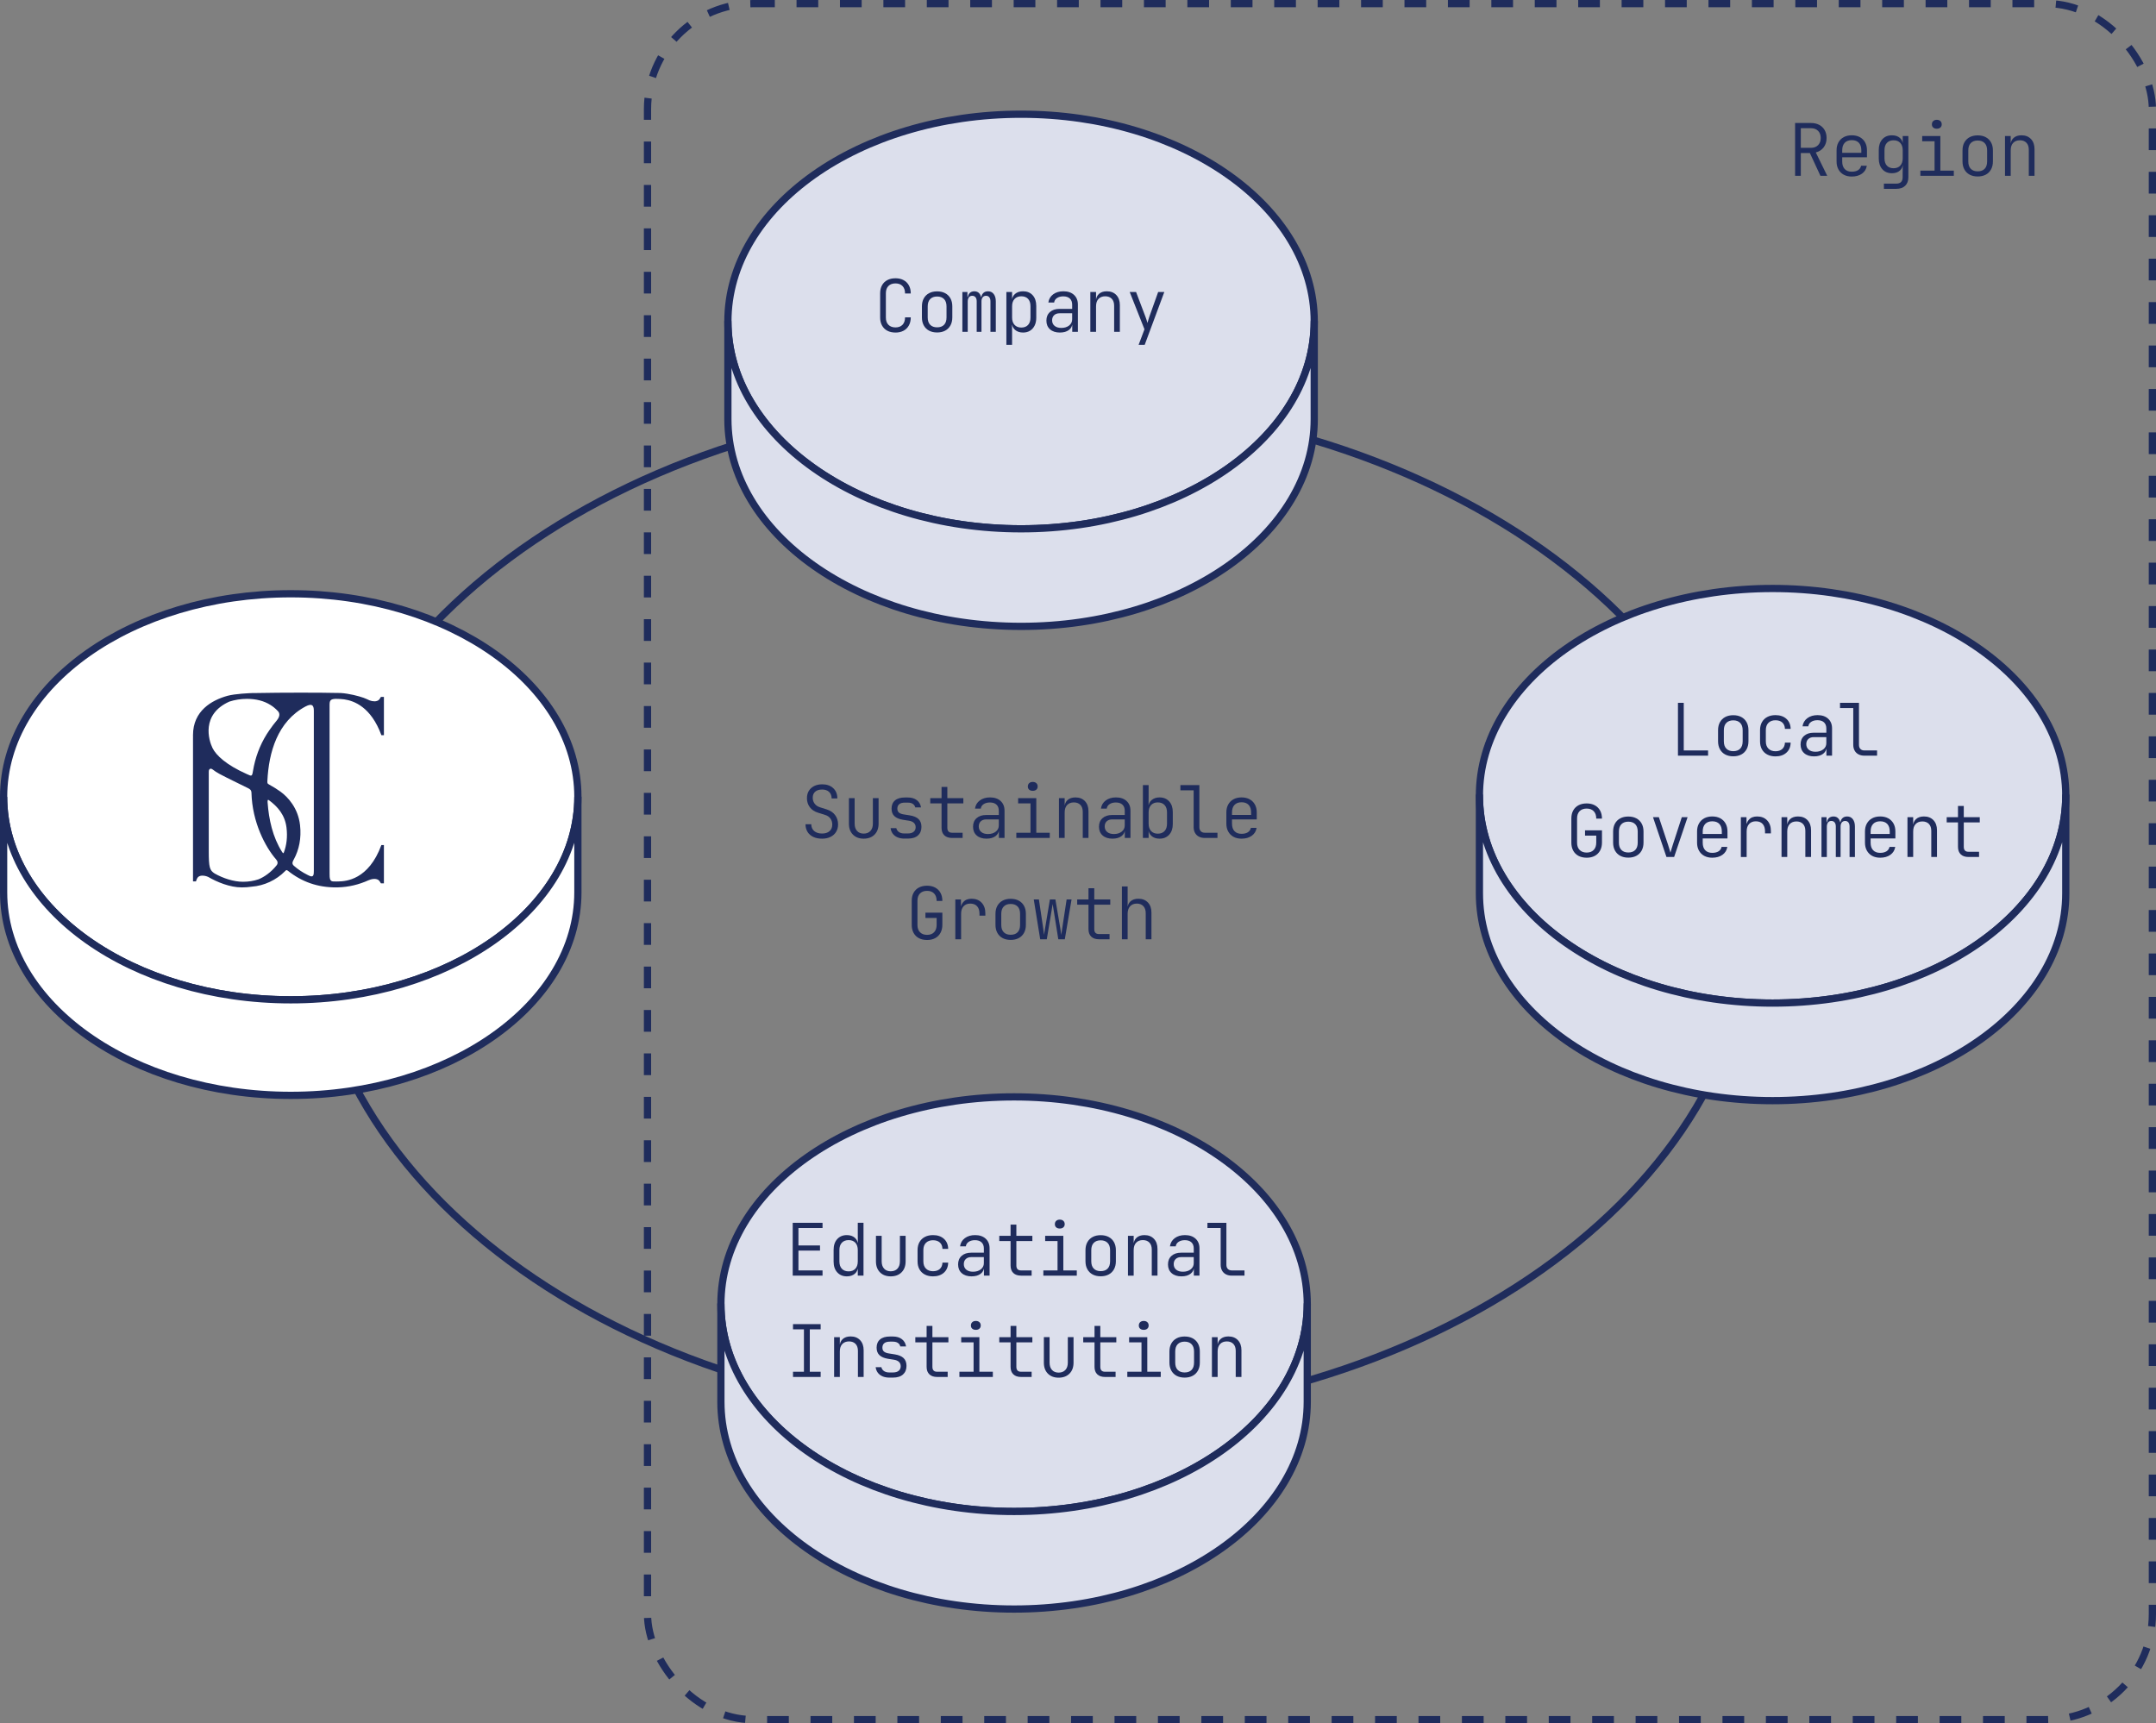 <?xml version="1.0" encoding="UTF-8"?>
<svg id="_レイヤー_2" data-name="レイヤー 2" xmlns="http://www.w3.org/2000/svg" version="1.1" viewBox="0 0 595.779 476.217">
  <rect x="0" y="0" width="595.779" height="476.217" fill="#808080" stroke="none"/>
  <defs>
    <style>
      .cls-1 {
        fill: #fff;
      }

      .cls-1, .cls-2 {
        stroke-miterlimit: 10;
      }

      .cls-1, .cls-2, .cls-3, .cls-4 {
        stroke: #1f2c5c;
        stroke-width: 2px;
      }

      .cls-2 {
        stroke-dasharray: 0 0 6 6;
      }

      .cls-2, .cls-3 {
        fill: none;
      }

      .cls-3, .cls-4 {
        stroke-linejoin: round;
      }

      .cls-5 {
        fill: #1f2c5c;
        stroke-width: 0px;
      }

      .cls-4 {
        fill: #dcdfec;
      }
    </style>
  </defs>
  <path class="cls-3" d="M285.093,110.449c110.029,0,199.234,63.077,199.234,140.88,0,77.814-89.205,140.892-199.234,140.892-110.046,0-199.251-63.077-199.251-140.892,0-77.802,89.205-140.88,199.251-140.88Z"/>
  <g>
    <path class="cls-5" d="M227.166,231.764c-.934,0-1.74-.16-2.42-.48-.68-.319-1.207-.776-1.58-1.37-.374-.593-.567-1.303-.58-2.13h1.6c0,.787.267,1.41.8,1.87s1.26.69,2.18.69c.88,0,1.57-.221,2.07-.66.5-.44.75-1.047.75-1.82,0-.64-.173-1.196-.52-1.67-.347-.473-.833-.803-1.46-.99l-1.9-.6c-1-.293-1.77-.797-2.31-1.51-.54-.714-.81-1.55-.81-2.511,0-.786.173-1.463.52-2.029s.836-1.01,1.47-1.33c.633-.32,1.376-.48,2.23-.48,1.267,0,2.28.354,3.04,1.061.76.707,1.14,1.653,1.14,2.84h-1.58c0-.76-.234-1.36-.7-1.8-.467-.44-1.107-.66-1.92-.66-.813,0-1.45.196-1.91.59s-.69.95-.69,1.67c0,.627.173,1.174.52,1.64.347.468.833.801,1.46,1l1.9.601c.987.307,1.753.827,2.3,1.56.546.733.82,1.594.82,2.58,0,.787-.184,1.478-.55,2.07-.367.594-.88,1.054-1.54,1.38-.66.326-1.437.49-2.33.49Z"/>
    <path class="cls-5" d="M238.666,231.764c-1.24,0-2.23-.373-2.97-1.12-.74-.747-1.11-1.76-1.11-3.04v-7.04h1.58v7.04c0,.867.223,1.543.67,2.03.447.486,1.057.729,1.83.729.787,0,1.407-.243,1.86-.729.453-.487.68-1.163.68-2.03v-7.04h1.58v7.04c0,1.28-.374,2.293-1.12,3.04-.747.747-1.747,1.12-3,1.12Z"/>
    <path class="cls-5" d="M249.887,231.743c-.72,0-1.354-.12-1.9-.359-.547-.24-.98-.577-1.3-1.011-.32-.433-.513-.937-.58-1.51h1.58c.093.44.33.794.71,1.061.38.267.876.399,1.49.399h.98c.707,0,1.243-.156,1.61-.47s.55-.73.55-1.25c0-.493-.16-.894-.48-1.2-.32-.307-.78-.507-1.38-.6l-1.66-.26c-1.04-.174-1.824-.507-2.35-1-.527-.493-.79-1.188-.79-2.08,0-.974.316-1.73.95-2.271s1.55-.81,2.75-.81h.78c1.04,0,1.876.246,2.51.739.633.494,1.017,1.16,1.15,2h-1.6c-.08-.399-.297-.72-.65-.96-.354-.239-.824-.359-1.41-.359h-.78c-.707,0-1.233.144-1.58.43-.347.287-.52.697-.52,1.23,0,.479.146.843.44,1.09.293.247.74.417,1.34.51l1.64.26c1.093.174,1.906.518,2.44,1.03.533.514.8,1.229.8,2.15,0,1-.32,1.79-.96,2.369-.64.58-1.573.87-2.8.87h-.98Z"/>
    <path class="cls-5" d="M263.086,231.564c-.92,0-1.634-.243-2.14-.73-.507-.486-.76-1.176-.76-2.069v-6.76h-3.12v-1.44h3.12v-3.1h1.6v3.1h4.42v1.44h-4.42v6.76c0,.906.433,1.359,1.3,1.359h2.92v1.44h-2.92Z"/>
    <path class="cls-5" d="M272.626,231.764c-1.16,0-2.074-.297-2.74-.891-.667-.593-1-1.396-1-2.409,0-1,.327-1.79.98-2.37s1.533-.87,2.64-.87h3.5v-1.16c0-.733-.213-1.3-.64-1.7-.427-.399-1.033-.6-1.82-.6-.693,0-1.27.153-1.73.46s-.724.72-.79,1.24h-1.6c.133-.947.577-1.7,1.33-2.261.753-.56,1.697-.84,2.83-.84,1.227,0,2.2.33,2.92.99s1.08,1.55,1.08,2.67v7.54h-1.56v-2.14h-.26l.3-.32c0,.813-.313,1.46-.94,1.94-.627.479-1.46.72-2.5.72ZM273.006,230.483c.88,0,1.6-.22,2.16-.66.56-.439.84-1.013.84-1.72v-1.66h-3.48c-.627,0-1.127.174-1.5.521-.374.347-.56.819-.56,1.42,0,.64.227,1.149.68,1.529.453.381,1.073.57,1.86.57Z"/>
    <path class="cls-5" d="M280.846,231.564v-1.44h3.92v-8.119h-3.42v-1.44h5.02v9.56h3.72v1.44h-9.24ZM285.386,218.544c-.413,0-.743-.107-.99-.32-.247-.213-.37-.507-.37-.88,0-.387.123-.693.37-.92.247-.227.577-.341.99-.341s.743.114.99.341c.247.227.37.533.37.92,0,.359-.124.649-.37.87-.247.22-.577.33-.99.33Z"/>
    <path class="cls-5" d="M292.626,231.564v-11h1.58v2.04h.4l-.44.58c0-.88.27-1.57.81-2.07s1.276-.75,2.21-.75c1.093,0,1.967.344,2.62,1.03.653.687.98,1.617.98,2.79v7.38h-1.58v-7.2c0-.84-.22-1.486-.66-1.939s-1.04-.681-1.8-.681c-.787,0-1.407.24-1.86.721-.454.479-.68,1.159-.68,2.04v7.06h-1.58Z"/>
    <path class="cls-5" d="M307.427,231.764c-1.16,0-2.074-.297-2.74-.891-.667-.593-1-1.396-1-2.409,0-1,.327-1.79.98-2.37s1.533-.87,2.64-.87h3.5v-1.16c0-.733-.213-1.3-.64-1.7-.427-.399-1.033-.6-1.82-.6-.693,0-1.27.153-1.73.46s-.724.72-.79,1.24h-1.6c.133-.947.577-1.7,1.33-2.261.753-.56,1.697-.84,2.83-.84,1.227,0,2.2.33,2.92.99s1.08,1.55,1.08,2.67v7.54h-1.56v-2.14h-.26l.3-.32c0,.813-.313,1.46-.94,1.94-.627.479-1.46.72-2.5.72ZM307.806,230.483c.88,0,1.6-.22,2.16-.66.56-.439.84-1.013.84-1.72v-1.66h-3.48c-.627,0-1.127.174-1.5.521-.374.347-.56.819-.56,1.42,0,.64.227,1.149.68,1.529.453.381,1.073.57,1.86.57Z"/>
    <path class="cls-5" d="M320.426,231.764c-.92,0-1.664-.25-2.23-.75-.567-.5-.85-1.184-.85-2.05l.48.659h-.42v1.94h-1.58v-14.6h1.58v3.14l-.02,2.4h.38l-.42.659c0-.853.287-1.533.86-2.04.573-.506,1.313-.76,2.22-.76,1.106,0,1.993.367,2.66,1.101.667.733,1,1.727,1,2.979v3.26c0,1.24-.333,2.228-1,2.96-.667.733-1.554,1.101-2.66,1.101ZM319.926,230.384c.8,0,1.427-.24,1.88-.721.453-.479.68-1.159.68-2.04v-3.119c0-.881-.227-1.561-.68-2.04-.453-.48-1.08-.721-1.88-.721-.773,0-1.387.244-1.84.73-.454.486-.68,1.163-.68,2.03v3.119c0,.867.227,1.544.68,2.03.453.487,1.066.73,1.84.73Z"/>
    <path class="cls-5" d="M332.926,231.564c-.627,0-1.17-.12-1.63-.36-.46-.239-.817-.586-1.07-1.04-.254-.453-.38-.986-.38-1.6v-10.16h-3.66v-1.439h5.24v11.6c0,.493.133.877.4,1.15s.633.409,1.1.409h3.5v1.44h-3.5Z"/>
    <path class="cls-5" d="M343.086,231.764c-.854,0-1.593-.17-2.22-.51-.626-.341-1.113-.823-1.46-1.45s-.52-1.354-.52-2.181v-3.119c0-.841.173-1.57.52-2.19s.833-1.1,1.46-1.44c.627-.34,1.367-.51,2.22-.51.853,0,1.593.17,2.22.51.626.341,1.113.82,1.46,1.44.346.62.52,1.35.52,2.19v1.939h-6.84v1.18c0,.894.23,1.584.69,2.07.46.487,1.11.73,1.95.73.707,0,1.283-.141,1.73-.42.447-.28.73-.687.85-1.221h1.58c-.147.92-.594,1.647-1.34,2.181s-1.687.8-2.82.8ZM345.726,225.384v-.88c0-.894-.227-1.584-.68-2.07-.454-.486-1.107-.73-1.96-.73-.84,0-1.49.244-1.95.73s-.69,1.177-.69,2.07v.699h5.44l-.16.181Z"/>
    <path class="cls-5" d="M256.186,259.764c-.867,0-1.617-.167-2.25-.5-.633-.333-1.124-.813-1.47-1.44-.347-.626-.52-1.359-.52-2.2v-6.72c0-.853.173-1.59.52-2.21s.837-1.097,1.47-1.43c.633-.333,1.383-.5,2.25-.5.853,0,1.597.17,2.23.51.633.34,1.123.823,1.47,1.45s.52,1.373.52,2.24h-1.58c0-.881-.234-1.563-.7-2.051-.467-.486-1.113-.729-1.94-.729-.827,0-1.477.236-1.95.71s-.71,1.144-.71,2.01v6.72c0,.854.237,1.521.71,2,.473.48,1.123.721,1.95.721.827,0,1.473-.243,1.94-.73.466-.486.7-1.17.7-2.05v-1.9h-3.1v-1.46h4.68v3.36c0,.854-.173,1.597-.52,2.23-.347.633-.837,1.119-1.47,1.46-.633.34-1.377.51-2.23.51Z"/>
    <path class="cls-5" d="M263.986,259.564v-11h1.56v2.04h.38l-.56,1.26c.013-1.12.287-1.983.82-2.59s1.3-.91,2.3-.91c1.16,0,2.083.363,2.77,1.09.687.728,1.03,1.704,1.03,2.931v.66h-1.62v-.54c0-.894-.22-1.584-.66-2.07s-1.067-.73-1.88-.73c-.787,0-1.407.247-1.86.74-.454.493-.68,1.18-.68,2.061v7.06h-1.6Z"/>
    <path class="cls-5" d="M279.286,259.743c-.854,0-1.593-.167-2.22-.5-.626-.333-1.113-.812-1.46-1.439s-.52-1.367-.52-2.221v-3.039c0-.867.173-1.61.52-2.23s.833-1.097,1.46-1.43c.627-.333,1.367-.5,2.22-.5.853,0,1.593.167,2.22.5.626.333,1.113.81,1.46,1.43.346.62.52,1.356.52,2.21v3.06c0,.854-.174,1.594-.52,2.221-.347.627-.833,1.106-1.46,1.439-.627.333-1.367.5-2.22.5ZM279.286,258.323c.827,0,1.467-.232,1.92-.7.453-.466.68-1.146.68-2.04v-3.039c0-.894-.23-1.573-.69-2.04s-1.097-.7-1.91-.7c-.813,0-1.45.233-1.91.7s-.69,1.146-.69,2.04v3.039c0,.894.23,1.574.69,2.04.46.468,1.097.7,1.91.7Z"/>
    <path class="cls-5" d="M287.446,259.564l-1.78-11h1.42l1.18,7.9c.04.293.083.619.13.979s.083.66.11.9c.026-.24.073-.54.14-.9.067-.36.12-.687.16-.979l1.32-7.9h1.52l1.34,7.9c.04.293.09.619.15.979s.103.66.13.9c.027-.24.07-.54.13-.9.06-.36.11-.687.15-.979l1.2-7.9h1.36l-1.86,11h-1.8l-1.22-7.66c-.053-.373-.117-.757-.19-1.149-.073-.394-.124-.703-.15-.931-.04.228-.09.537-.15.931-.06.393-.124.776-.19,1.149l-1.28,7.66h-1.82Z"/>
    <path class="cls-5" d="M303.686,259.564c-.92,0-1.634-.243-2.14-.73-.507-.486-.76-1.176-.76-2.069v-6.76h-3.12v-1.44h3.12v-3.1h1.6v3.1h4.42v1.44h-4.42v6.76c0,.906.433,1.359,1.3,1.359h2.92v1.44h-2.92Z"/>
    <path class="cls-5" d="M310.026,259.564v-14.6h1.58v5.56h.4l-.44.64c0-.88.27-1.566.81-2.06s1.276-.74,2.21-.74c1.093,0,1.967.344,2.62,1.03.653.687.98,1.617.98,2.79v7.38h-1.58v-7.2c0-.84-.22-1.493-.66-1.96s-1.04-.7-1.8-.7c-.787,0-1.407.247-1.86.74-.454.493-.68,1.18-.68,2.061v7.06h-1.58Z"/>
  </g>
  <g>
    <path class="cls-5" d="M496.05,48.59v-14.6h4.4c.867,0,1.623.173,2.27.52.646.347,1.146.83,1.5,1.45.353.62.53,1.35.53,2.189,0,1-.267,1.854-.8,2.561s-1.26,1.18-2.18,1.42l3.16,6.46h-1.88l-2.92-6.3h-2.5v6.3h-1.58ZM497.63,40.85h2.82c.813,0,1.463-.246,1.95-.74.486-.492.73-1.152.73-1.979,0-.826-.244-1.483-.73-1.97-.487-.487-1.137-.73-1.95-.73h-2.82v5.42Z"/>
    <path class="cls-5" d="M511.71,48.79c-.854,0-1.593-.17-2.22-.51-.626-.341-1.113-.823-1.46-1.45s-.52-1.354-.52-2.181v-3.119c0-.841.173-1.57.52-2.19s.833-1.1,1.46-1.44c.627-.34,1.367-.51,2.22-.51.853,0,1.593.17,2.22.51.626.341,1.113.82,1.46,1.44.346.62.52,1.35.52,2.19v1.939h-6.84v1.18c0,.894.23,1.584.69,2.07.46.487,1.11.73,1.95.73.707,0,1.283-.141,1.73-.42.447-.28.73-.687.85-1.221h1.58c-.147.92-.594,1.647-1.34,2.181s-1.687.8-2.82.8ZM514.35,42.41v-.88c0-.894-.227-1.584-.68-2.07-.454-.486-1.107-.73-1.96-.73-.84,0-1.49.244-1.95.73s-.69,1.177-.69,2.07v.699h5.44l-.16.181Z"/>
    <path class="cls-5" d="M520.59,52.19v-1.439h3.34c.626,0,1.09-.147,1.39-.44.3-.293.45-.739.45-1.34v-1.28l.04-2.08h-.36l.38-.46c0,.827-.273,1.487-.82,1.98-.547.493-1.28.74-2.2.74-1.12,0-2.007-.37-2.66-1.11s-.98-1.729-.98-2.97v-2.34c0-1.24.327-2.227.98-2.96s1.54-1.101,2.66-1.101c.92,0,1.653.243,2.2.73.546.486.82,1.144.82,1.97l-.36-.46h.32v-2.04h1.56v11.38c0,1.014-.297,1.804-.89,2.37s-1.437.85-2.53.85h-3.34ZM523.27,46.49c.787,0,1.403-.243,1.85-.73.446-.486.67-1.163.67-2.03v-2.199c0-.867-.224-1.544-.67-2.03-.447-.486-1.063-.73-1.85-.73-.8,0-1.42.24-1.86.721-.44.479-.66,1.159-.66,2.04v2.199c0,.88.22,1.561.66,2.04.44.48,1.06.721,1.86.721Z"/>
    <path class="cls-5" d="M530.669,48.59v-1.44h3.92v-8.119h-3.42v-1.44h5.02v9.56h3.72v1.44h-9.24ZM535.209,35.57c-.413,0-.743-.107-.99-.32-.247-.213-.37-.507-.37-.88,0-.387.123-.693.37-.92.247-.227.577-.341.99-.341s.743.114.99.341c.247.227.37.533.37.92,0,.359-.124.649-.37.87-.247.22-.577.33-.99.33Z"/>
    <path class="cls-5" d="M546.51,48.77c-.854,0-1.593-.167-2.22-.5-.626-.333-1.113-.812-1.46-1.439s-.52-1.367-.52-2.221v-3.039c0-.867.173-1.61.52-2.23s.833-1.097,1.46-1.43c.627-.333,1.367-.5,2.22-.5.853,0,1.593.167,2.22.5.626.333,1.113.81,1.46,1.43.346.62.52,1.356.52,2.21v3.06c0,.854-.174,1.594-.52,2.221-.347.627-.833,1.106-1.46,1.439-.627.333-1.367.5-2.22.5ZM546.51,47.35c.827,0,1.467-.232,1.92-.7.453-.466.68-1.146.68-2.04v-3.039c0-.894-.23-1.573-.69-2.04s-1.097-.7-1.91-.7c-.813,0-1.45.233-1.91.7s-.69,1.146-.69,2.04v3.039c0,.894.23,1.574.69,2.04.46.468,1.097.7,1.91.7Z"/>
    <path class="cls-5" d="M554.05,48.59v-11h1.58v2.04h.4l-.44.58c0-.88.27-1.57.81-2.07s1.276-.75,2.21-.75c1.093,0,1.967.344,2.62,1.03.653.687.98,1.617.98,2.79v7.38h-1.58v-7.2c0-.84-.22-1.486-.66-1.939s-1.04-.681-1.8-.681c-.787,0-1.407.24-1.86.721-.454.479-.68,1.159-.68,2.04v7.06h-1.58Z"/>
  </g>
  <path class="cls-4" d="M280.229,303.12c44.74,0,81.012,25.648,81.012,57.284,0,31.641-36.272,57.289-81.012,57.289-44.747,0-81.019-25.648-81.019-57.289,0-31.636,36.272-57.284,81.019-57.284Z"/>
  <path class="cls-4" d="M361.241,360.404v26.963c0,31.641-36.272,57.289-81.012,57.289-44.747,0-81.019-25.648-81.019-57.289v-26.963c0,31.641,36.272,57.289,81.019,57.289,44.74,0,81.012-25.648,81.012-57.289Z"/>
  <g>
    <path class="cls-5" d="M219.056,352.519v-14.6h8.24v1.439h-6.66v4.82h5.96v1.42h-5.96v5.479h6.66v1.44h-8.24Z"/>
    <path class="cls-5" d="M234.016,352.719c-1.093,0-1.977-.367-2.65-1.101-.673-.732-1.01-1.72-1.01-2.96v-3.26c0-1.253.333-2.246,1-2.979.667-.733,1.553-1.101,2.66-1.101.92,0,1.663.254,2.23.76.566.507.85,1.188.85,2.04l-.42-.659h.38l-.02-2.4v-3.14h1.58v14.6h-1.58v-1.94h-.42l.48-.659c0,.866-.284,1.55-.85,2.05-.567.5-1.31.75-2.23.75ZM234.516,351.339c.787,0,1.403-.243,1.85-.73.446-.486.67-1.163.67-2.03v-3.119c0-.867-.224-1.544-.67-2.03-.447-.486-1.063-.73-1.85-.73-.8,0-1.427.24-1.88.721-.454.479-.68,1.159-.68,2.04v3.119c0,.881.227,1.561.68,2.04.453.48,1.08.721,1.88.721Z"/>
    <path class="cls-5" d="M246.136,352.719c-1.24,0-2.23-.373-2.97-1.12-.74-.747-1.11-1.76-1.11-3.04v-7.04h1.58v7.04c0,.867.223,1.543.67,2.03.447.486,1.057.729,1.83.729.787,0,1.407-.243,1.86-.729.453-.487.68-1.163.68-2.03v-7.04h1.58v7.04c0,1.28-.374,2.293-1.12,3.04-.747.747-1.747,1.12-3,1.12Z"/>
    <path class="cls-5" d="M257.816,352.719c-.854,0-1.6-.167-2.24-.5-.64-.333-1.137-.811-1.49-1.431-.354-.619-.53-1.356-.53-2.21v-3.119c0-.854.177-1.591.53-2.21.353-.62.85-1.097,1.49-1.431.64-.333,1.387-.5,2.24-.5,1.253,0,2.26.34,3.02,1.021.76.68,1.153,1.606,1.18,2.779h-1.58c-.027-.76-.27-1.346-.73-1.76-.46-.413-1.09-.62-1.89-.62-.813,0-1.46.237-1.94.71-.48.474-.72,1.144-.72,2.011v3.119c0,.854.24,1.521.72,2,.48.48,1.126.721,1.94.721.8,0,1.43-.21,1.89-.63s.703-1.004.73-1.75h1.58c-.027,1.173-.42,2.1-1.18,2.779-.76.681-1.767,1.021-3.02,1.021Z"/>
    <path class="cls-5" d="M268.496,352.719c-1.16,0-2.074-.297-2.74-.891-.667-.593-1-1.396-1-2.409,0-1,.327-1.79.98-2.37s1.533-.87,2.64-.87h3.5v-1.16c0-.733-.213-1.3-.64-1.7-.427-.399-1.033-.6-1.82-.6-.693,0-1.27.153-1.73.46s-.724.72-.79,1.24h-1.6c.133-.947.577-1.7,1.33-2.261.753-.56,1.697-.84,2.83-.84,1.227,0,2.2.33,2.92.99s1.08,1.55,1.08,2.67v7.54h-1.56v-2.14h-.26l.3-.32c0,.813-.313,1.46-.94,1.94-.627.479-1.46.72-2.5.72ZM268.876,351.439c.88,0,1.6-.22,2.16-.66.56-.439.84-1.013.84-1.72v-1.66h-3.48c-.627,0-1.127.174-1.5.521-.374.347-.56.819-.56,1.42,0,.64.227,1.149.68,1.529.453.381,1.073.57,1.86.57Z"/>
    <path class="cls-5" d="M282.156,352.519c-.92,0-1.634-.243-2.14-.73-.507-.486-.76-1.176-.76-2.069v-6.76h-3.12v-1.44h3.12v-3.1h1.6v3.1h4.42v1.44h-4.42v6.76c0,.906.433,1.359,1.3,1.359h2.92v1.44h-2.92Z"/>
    <path class="cls-5" d="M288.316,352.519v-1.44h3.92v-8.119h-3.42v-1.44h5.02v9.56h3.72v1.44h-9.24ZM292.856,339.499c-.413,0-.743-.107-.99-.32-.247-.213-.37-.507-.37-.88,0-.387.123-.693.37-.92.247-.227.577-.341.99-.341s.743.114.99.341c.247.227.37.533.37.92,0,.359-.124.649-.37.87-.247.22-.577.33-.99.33Z"/>
    <path class="cls-5" d="M304.156,352.698c-.854,0-1.593-.167-2.22-.5-.626-.333-1.113-.812-1.46-1.439s-.52-1.367-.52-2.221v-3.039c0-.867.173-1.61.52-2.23s.833-1.097,1.46-1.43c.627-.333,1.367-.5,2.22-.5.853,0,1.593.167,2.22.5.626.333,1.113.81,1.46,1.43.346.62.52,1.356.52,2.21v3.06c0,.854-.174,1.594-.52,2.221-.347.627-.833,1.106-1.46,1.439-.627.333-1.367.5-2.22.5ZM304.156,351.278c.827,0,1.467-.232,1.92-.7.453-.466.68-1.146.68-2.04v-3.039c0-.894-.23-1.573-.69-2.04s-1.097-.7-1.91-.7c-.813,0-1.45.233-1.91.7s-.69,1.146-.69,2.04v3.039c0,.894.23,1.574.69,2.04.46.468,1.097.7,1.91.7Z"/>
    <path class="cls-5" d="M311.696,352.519v-11h1.58v2.04h.4l-.44.58c0-.88.27-1.57.81-2.07s1.276-.75,2.21-.75c1.093,0,1.967.344,2.62,1.03.653.687.98,1.617.98,2.79v7.38h-1.58v-7.2c0-.84-.22-1.486-.66-1.939s-1.04-.681-1.8-.681c-.787,0-1.407.24-1.86.721-.454.479-.68,1.159-.68,2.04v7.06h-1.58Z"/>
    <path class="cls-5" d="M326.496,352.719c-1.16,0-2.074-.297-2.74-.891-.667-.593-1-1.396-1-2.409,0-1,.327-1.79.98-2.37s1.533-.87,2.64-.87h3.5v-1.16c0-.733-.213-1.3-.64-1.7-.427-.399-1.033-.6-1.82-.6-.693,0-1.27.153-1.73.46s-.724.72-.79,1.24h-1.6c.133-.947.577-1.7,1.33-2.261.753-.56,1.697-.84,2.83-.84,1.227,0,2.2.33,2.92.99s1.08,1.55,1.08,2.67v7.54h-1.56v-2.14h-.26l.3-.32c0,.813-.313,1.46-.94,1.94-.627.479-1.46.72-2.5.72ZM326.876,351.439c.88,0,1.6-.22,2.16-.66.56-.439.84-1.013.84-1.72v-1.66h-3.48c-.627,0-1.127.174-1.5.521-.374.347-.56.819-.56,1.42,0,.64.227,1.149.68,1.529.453.381,1.073.57,1.86.57Z"/>
    <path class="cls-5" d="M340.396,352.519c-.627,0-1.17-.12-1.63-.36-.46-.239-.817-.586-1.07-1.04-.254-.453-.38-.986-.38-1.6v-10.16h-3.66v-1.439h5.24v11.6c0,.493.133.877.4,1.15s.633.409,1.1.409h3.5v1.44h-3.5Z"/>
    <path class="cls-5" d="M219.136,380.519v-1.44h3.02v-11.72h-3.02v-1.439h7.64v1.439h-3v11.72h3v1.44h-7.64Z"/>
    <path class="cls-5" d="M230.496,380.519v-11h1.58v2.04h.4l-.44.58c0-.88.27-1.57.81-2.07s1.276-.75,2.21-.75c1.093,0,1.967.344,2.62,1.03.653.687.98,1.617.98,2.79v7.38h-1.58v-7.2c0-.84-.22-1.486-.66-1.939s-1.04-.681-1.8-.681c-.787,0-1.407.24-1.86.721-.454.479-.68,1.159-.68,2.04v7.06h-1.58Z"/>
    <path class="cls-5" d="M245.756,380.698c-.72,0-1.354-.12-1.9-.359-.547-.24-.98-.577-1.3-1.011-.32-.433-.513-.937-.58-1.51h1.58c.093.44.33.794.71,1.061.38.267.876.399,1.49.399h.98c.707,0,1.243-.156,1.61-.47s.55-.73.55-1.25c0-.493-.16-.894-.48-1.2-.32-.307-.78-.507-1.38-.6l-1.66-.26c-1.04-.174-1.824-.507-2.35-1-.527-.493-.79-1.188-.79-2.08,0-.974.316-1.73.95-2.271s1.55-.81,2.75-.81h.78c1.04,0,1.876.246,2.51.739.633.494,1.017,1.16,1.15,2h-1.6c-.08-.399-.297-.72-.65-.96-.354-.239-.824-.359-1.41-.359h-.78c-.707,0-1.233.144-1.58.43-.347.287-.52.697-.52,1.23,0,.479.146.843.44,1.09.293.247.74.417,1.34.51l1.64.26c1.093.174,1.906.518,2.44,1.03.533.514.8,1.229.8,2.15,0,1-.32,1.79-.96,2.369-.64.58-1.573.87-2.8.87h-.98Z"/>
    <path class="cls-5" d="M258.956,380.519c-.92,0-1.634-.243-2.14-.73-.507-.486-.76-1.176-.76-2.069v-6.76h-3.12v-1.44h3.12v-3.1h1.6v3.1h4.42v1.44h-4.42v6.76c0,.906.433,1.359,1.3,1.359h2.92v1.44h-2.92Z"/>
    <path class="cls-5" d="M265.116,380.519v-1.44h3.92v-8.119h-3.42v-1.44h5.02v9.56h3.72v1.44h-9.24ZM269.656,367.499c-.413,0-.743-.107-.99-.32-.247-.213-.37-.507-.37-.88,0-.387.123-.693.37-.92.247-.227.577-.341.99-.341s.743.114.99.341c.247.227.37.533.37.92,0,.359-.124.649-.37.87-.247.22-.577.33-.99.33Z"/>
    <path class="cls-5" d="M282.156,380.519c-.92,0-1.634-.243-2.14-.73-.507-.486-.76-1.176-.76-2.069v-6.76h-3.12v-1.44h3.12v-3.1h1.6v3.1h4.42v1.44h-4.42v6.76c0,.906.433,1.359,1.3,1.359h2.92v1.44h-2.92Z"/>
    <path class="cls-5" d="M292.536,380.719c-1.24,0-2.23-.373-2.97-1.12-.74-.747-1.11-1.76-1.11-3.04v-7.04h1.58v7.04c0,.867.223,1.543.67,2.03.447.486,1.057.729,1.83.729.787,0,1.407-.243,1.86-.729.453-.487.68-1.163.68-2.03v-7.04h1.58v7.04c0,1.28-.374,2.293-1.12,3.04-.747.747-1.747,1.12-3,1.12Z"/>
    <path class="cls-5" d="M305.356,380.519c-.92,0-1.634-.243-2.14-.73-.507-.486-.76-1.176-.76-2.069v-6.76h-3.12v-1.44h3.12v-3.1h1.6v3.1h4.42v1.44h-4.42v6.76c0,.906.433,1.359,1.3,1.359h2.92v1.44h-2.92Z"/>
    <path class="cls-5" d="M311.515,380.519v-1.44h3.92v-8.119h-3.42v-1.44h5.02v9.56h3.72v1.44h-9.24ZM316.055,367.499c-.413,0-.743-.107-.99-.32-.247-.213-.37-.507-.37-.88,0-.387.123-.693.37-.92.247-.227.577-.341.99-.341s.743.114.99.341c.247.227.37.533.37.92,0,.359-.124.649-.37.87-.247.22-.577.33-.99.33Z"/>
    <path class="cls-5" d="M327.356,380.698c-.854,0-1.593-.167-2.22-.5-.626-.333-1.113-.812-1.46-1.439s-.52-1.367-.52-2.221v-3.039c0-.867.173-1.61.52-2.23s.833-1.097,1.46-1.43c.627-.333,1.367-.5,2.22-.5.853,0,1.593.167,2.22.5.626.333,1.113.81,1.46,1.43.346.62.52,1.356.52,2.21v3.06c0,.854-.174,1.594-.52,2.221-.347.627-.833,1.106-1.46,1.439-.627.333-1.367.5-2.22.5ZM327.356,379.278c.827,0,1.467-.232,1.92-.7.453-.466.68-1.146.68-2.04v-3.039c0-.894-.23-1.573-.69-2.04s-1.097-.7-1.91-.7c-.813,0-1.45.233-1.91.7s-.69,1.146-.69,2.04v3.039c0,.894.23,1.574.69,2.04.46.468,1.097.7,1.91.7Z"/>
    <path class="cls-5" d="M334.896,380.519v-11h1.58v2.04h.4l-.44.58c0-.88.27-1.57.81-2.07s1.276-.75,2.21-.75c1.093,0,1.967.344,2.62,1.03.653.687.98,1.617.98,2.79v7.38h-1.58v-7.2c0-.84-.22-1.486-.66-1.939s-1.04-.681-1.8-.681c-.787,0-1.407.24-1.86.721-.454.479-.68,1.159-.68,2.04v7.06h-1.58Z"/>
  </g>
  <path class="cls-4" d="M282.161,31.562c44.74,0,81.012,25.648,81.012,57.284,0,31.641-36.272,57.289-81.012,57.289-44.747,0-81.019-25.648-81.019-57.289,0-31.636,36.272-57.284,81.019-57.284Z"/>
  <path class="cls-4" d="M363.172,88.846v26.963c0,31.641-36.272,57.289-81.012,57.289-44.747,0-81.019-25.648-81.019-57.289v-26.963c0,31.641,36.272,57.289,81.019,57.289,44.74,0,81.012-25.648,81.012-57.289Z"/>
  <g>
    <path class="cls-5" d="M247.457,91.899c-.867,0-1.617-.167-2.25-.5-.633-.333-1.124-.813-1.47-1.44-.347-.626-.52-1.359-.52-2.2v-6.72c0-.853.173-1.59.52-2.21s.837-1.097,1.47-1.43c.633-.333,1.383-.5,2.25-.5.853,0,1.597.17,2.23.51.633.34,1.123.823,1.47,1.45s.52,1.373.52,2.24h-1.58c0-.881-.234-1.563-.7-2.051-.467-.486-1.113-.729-1.94-.729-.827,0-1.477.236-1.95.71s-.71,1.144-.71,2.01v6.72c0,.854.237,1.521.71,2,.473.48,1.123.721,1.95.721.827,0,1.473-.243,1.94-.73.466-.486.7-1.17.7-2.05h1.58c0,.854-.173,1.597-.52,2.23-.347.633-.837,1.119-1.47,1.46-.633.34-1.377.51-2.23.51Z"/>
    <path class="cls-5" d="M258.957,91.878c-.854,0-1.593-.167-2.22-.5-.626-.333-1.113-.812-1.46-1.439s-.52-1.367-.52-2.221v-3.039c0-.867.173-1.61.52-2.23s.833-1.097,1.46-1.43c.627-.333,1.367-.5,2.22-.5.853,0,1.593.167,2.22.5.626.333,1.113.81,1.46,1.43.346.62.52,1.356.52,2.21v3.06c0,.854-.174,1.594-.52,2.221-.347.627-.833,1.106-1.46,1.439-.627.333-1.367.5-2.22.5ZM258.957,90.458c.827,0,1.467-.232,1.92-.7.453-.466.68-1.146.68-2.04v-3.039c0-.894-.23-1.573-.69-2.04s-1.097-.7-1.91-.7c-.813,0-1.45.233-1.91.7s-.69,1.146-.69,2.04v3.039c0,.894.23,1.574.69,2.04.46.468,1.097.7,1.91.7Z"/>
    <path class="cls-5" d="M265.937,91.698v-11h1.4v1.36h.3l-.22.439c0-.613.163-1.1.49-1.46.327-.359.776-.54,1.35-.54.6,0,1.07.214,1.41.641.34.427.517,1.026.53,1.8l-.42-.88h.66l-.28.439c0-.613.167-1.1.5-1.46.333-.359.787-.54,1.36-.54.68,0,1.21.254,1.59.76.38.507.57,1.181.57,2.021v8.42h-1.48v-8.42c0-.48-.107-.856-.32-1.13s-.513-.41-.9-.41-.693.137-.92.41c-.227.273-.34.649-.34,1.13v8.42h-1.32v-8.42c0-.493-.11-.873-.33-1.14-.22-.267-.523-.4-.91-.4-.387,0-.687.134-.9.4-.214.267-.327.646-.34,1.14v8.42h-1.48Z"/>
    <path class="cls-5" d="M278.097,95.298v-14.6h1.58v1.94h.42l-.48.659c0-.866.283-1.55.85-2.05.566-.5,1.316-.75,2.25-.75,1.106,0,1.99.363,2.65,1.09.66.728.99,1.717.99,2.971v3.26c0,.84-.154,1.563-.46,2.17-.307.606-.73,1.077-1.27,1.41-.54.333-1.177.5-1.91.5-.92,0-1.667-.253-2.24-.76s-.86-1.187-.86-2.04l.42.659h-.38l.02,2.24v3.3h-1.58ZM282.217,90.519c.8,0,1.423-.24,1.87-.721.446-.479.67-1.159.67-2.04v-3.119c0-.894-.224-1.577-.67-2.051-.447-.473-1.07-.71-1.87-.71-.773,0-1.39.244-1.85.73s-.69,1.163-.69,2.03v3.119c0,.867.23,1.544.69,2.03.46.487,1.077.73,1.85.73Z"/>
    <path class="cls-5" d="M292.897,91.899c-1.16,0-2.074-.297-2.74-.891-.667-.593-1-1.396-1-2.409,0-1,.327-1.79.98-2.37s1.533-.87,2.64-.87h3.5v-1.16c0-.733-.213-1.3-.64-1.7-.427-.399-1.033-.6-1.82-.6-.693,0-1.27.153-1.73.46s-.724.72-.79,1.24h-1.6c.133-.947.577-1.7,1.33-2.261.753-.56,1.697-.84,2.83-.84,1.227,0,2.2.33,2.92.99s1.08,1.55,1.08,2.67v7.54h-1.56v-2.14h-.26l.3-.32c0,.813-.313,1.46-.94,1.94-.627.479-1.46.72-2.5.72ZM293.277,90.618c.88,0,1.6-.22,2.16-.66.56-.439.84-1.013.84-1.72v-1.66h-3.48c-.627,0-1.127.174-1.5.521-.374.347-.56.819-.56,1.42,0,.64.227,1.149.68,1.529.453.381,1.073.57,1.86.57Z"/>
    <path class="cls-5" d="M301.297,91.698v-11h1.58v2.04h.4l-.44.58c0-.88.27-1.57.81-2.07s1.276-.75,2.21-.75c1.093,0,1.967.344,2.62,1.03.653.687.98,1.617.98,2.79v7.38h-1.58v-7.2c0-.84-.22-1.486-.66-1.939s-1.04-.681-1.8-.681c-.787,0-1.407.24-1.86.721-.454.479-.68,1.159-.68,2.04v7.06h-1.58Z"/>
    <path class="cls-5" d="M314.638,95.298l1.62-4.3-4.08-10.3h1.76l2.6,6.86c.106.267.21.563.31.89.1.327.176.597.23.81.066-.213.146-.486.24-.819s.187-.634.28-.9l2.44-6.84h1.7l-5.42,14.6h-1.68Z"/>
  </g>
  <path class="cls-4" d="M489.835,162.625c44.74,0,81.012,25.648,81.012,57.284,0,31.641-36.272,57.289-81.012,57.289-44.747,0-81.019-25.648-81.019-57.289,0-31.636,36.272-57.284,81.019-57.284Z"/>
  <path class="cls-4" d="M570.847,219.909v26.963c0,31.641-36.272,57.289-81.012,57.289-44.747,0-81.019-25.648-81.019-57.289v-26.963c0,31.641,36.272,57.289,81.019,57.289,44.74,0,81.012-25.648,81.012-57.289Z"/>
  <g>
    <path class="cls-5" d="M463.68,208.825v-14.6h1.6v13.159h6.72v1.44h-8.32Z"/>
    <path class="cls-5" d="M478.961,209.005c-.854,0-1.593-.167-2.22-.5-.626-.333-1.113-.812-1.46-1.439s-.52-1.367-.52-2.221v-3.039c0-.867.173-1.61.52-2.23s.833-1.097,1.46-1.43c.627-.333,1.367-.5,2.22-.5.853,0,1.593.167,2.22.5.626.333,1.113.81,1.46,1.43.346.62.52,1.356.52,2.21v3.06c0,.854-.174,1.594-.52,2.221-.347.627-.833,1.106-1.46,1.439-.627.333-1.367.5-2.22.5ZM478.961,207.585c.827,0,1.467-.232,1.92-.7.453-.466.68-1.146.68-2.04v-3.039c0-.894-.23-1.573-.69-2.04s-1.097-.7-1.91-.7c-.813,0-1.45.233-1.91.7s-.69,1.146-.69,2.04v3.039c0,.894.23,1.574.69,2.04.46.468,1.097.7,1.91.7Z"/>
    <path class="cls-5" d="M490.621,209.025c-.854,0-1.6-.167-2.24-.5-.64-.333-1.137-.811-1.49-1.431-.354-.619-.53-1.356-.53-2.21v-3.119c0-.854.177-1.591.53-2.21.353-.62.85-1.097,1.49-1.431.64-.333,1.387-.5,2.24-.5,1.253,0,2.26.34,3.02,1.021.76.68,1.153,1.606,1.18,2.779h-1.58c-.027-.76-.27-1.346-.73-1.76-.46-.413-1.09-.62-1.89-.62-.813,0-1.46.237-1.94.71-.48.474-.72,1.144-.72,2.011v3.119c0,.854.24,1.521.72,2,.48.48,1.126.721,1.94.721.8,0,1.43-.21,1.89-.63s.703-1.004.73-1.75h1.58c-.027,1.173-.42,2.1-1.18,2.779-.76.681-1.767,1.021-3.02,1.021Z"/>
    <path class="cls-5" d="M501.301,209.025c-1.16,0-2.074-.297-2.74-.891-.667-.593-1-1.396-1-2.409,0-1,.327-1.79.98-2.37s1.533-.87,2.64-.87h3.5v-1.16c0-.733-.213-1.3-.64-1.7-.427-.399-1.033-.6-1.82-.6-.693,0-1.27.153-1.73.46s-.724.72-.79,1.24h-1.6c.133-.947.577-1.7,1.33-2.261.753-.56,1.697-.84,2.83-.84,1.227,0,2.2.33,2.92.99s1.08,1.55,1.08,2.67v7.54h-1.56v-2.14h-.26l.3-.32c0,.813-.313,1.46-.94,1.94-.627.479-1.46.72-2.5.72ZM501.68,207.745c.88,0,1.6-.22,2.16-.66.56-.439.84-1.013.84-1.72v-1.66h-3.48c-.627,0-1.127.174-1.5.521-.374.347-.56.819-.56,1.42,0,.64.227,1.149.68,1.529.453.381,1.073.57,1.86.57Z"/>
    <path class="cls-5" d="M515.201,208.825c-.627,0-1.17-.12-1.63-.36-.46-.239-.817-.586-1.07-1.04-.254-.453-.38-.986-.38-1.6v-10.16h-3.66v-1.439h5.24v11.6c0,.493.133.877.4,1.15s.633.409,1.1.409h3.5v1.44h-3.5Z"/>
    <path class="cls-5" d="M438.461,237.025c-.867,0-1.617-.167-2.25-.5-.633-.333-1.124-.813-1.47-1.44-.347-.626-.52-1.359-.52-2.2v-6.72c0-.853.173-1.59.52-2.21s.837-1.097,1.47-1.43c.633-.333,1.383-.5,2.25-.5.853,0,1.597.17,2.23.51.633.34,1.123.823,1.47,1.45s.52,1.373.52,2.24h-1.58c0-.881-.234-1.563-.7-2.051-.467-.486-1.113-.729-1.94-.729-.827,0-1.477.236-1.95.71s-.71,1.144-.71,2.01v6.72c0,.854.237,1.521.71,2,.473.48,1.123.721,1.95.721.827,0,1.473-.243,1.94-.73.466-.486.7-1.17.7-2.05v-1.9h-3.1v-1.46h4.68v3.36c0,.854-.173,1.597-.52,2.23-.347.633-.837,1.119-1.47,1.46-.633.34-1.377.51-2.23.51Z"/>
    <path class="cls-5" d="M449.961,237.005c-.854,0-1.593-.167-2.22-.5-.626-.333-1.113-.812-1.46-1.439s-.52-1.367-.52-2.221v-3.039c0-.867.173-1.61.52-2.23s.833-1.097,1.46-1.43c.627-.333,1.367-.5,2.22-.5.853,0,1.593.167,2.22.5.626.333,1.113.81,1.46,1.43.346.62.52,1.356.52,2.21v3.06c0,.854-.174,1.594-.52,2.221-.347.627-.833,1.106-1.46,1.439-.627.333-1.367.5-2.22.5ZM449.961,235.585c.827,0,1.467-.232,1.92-.7.453-.466.68-1.146.68-2.04v-3.039c0-.894-.23-1.573-.69-2.04s-1.097-.7-1.91-.7c-.813,0-1.45.233-1.91.7s-.69,1.146-.69,2.04v3.039c0,.894.23,1.574.69,2.04.46.468,1.097.7,1.91.7Z"/>
    <path class="cls-5" d="M460.501,236.825l-3.72-11h1.62l2.54,7.62c.133.413.26.823.38,1.229.12.407.213.724.28.95.066-.227.16-.543.28-.95.12-.406.247-.816.38-1.229l2.48-7.62h1.6l-3.72,11h-2.12Z"/>
    <path class="cls-5" d="M473.161,237.025c-.854,0-1.593-.17-2.22-.51-.626-.341-1.113-.823-1.46-1.45s-.52-1.354-.52-2.181v-3.119c0-.841.173-1.57.52-2.19s.833-1.1,1.46-1.44c.627-.34,1.367-.51,2.22-.51.853,0,1.593.17,2.22.51.626.341,1.113.82,1.46,1.44.346.62.52,1.35.52,2.19v1.939h-6.84v1.18c0,.894.23,1.584.69,2.07.46.487,1.11.73,1.95.73.707,0,1.283-.141,1.73-.42.447-.28.73-.687.85-1.221h1.58c-.147.92-.594,1.647-1.34,2.181s-1.687.8-2.82.8ZM475.801,230.646v-.88c0-.894-.227-1.584-.68-2.07-.454-.486-1.107-.73-1.96-.73-.84,0-1.49.244-1.95.73s-.69,1.177-.69,2.07v.699h5.44l-.16.181Z"/>
    <path class="cls-5" d="M481.061,236.825v-11h1.56v2.04h.38l-.56,1.26c.013-1.12.287-1.983.82-2.59s1.3-.91,2.3-.91c1.16,0,2.083.363,2.77,1.09.687.728,1.03,1.704,1.03,2.931v.66h-1.62v-.54c0-.894-.22-1.584-.66-2.07s-1.067-.73-1.88-.73c-.787,0-1.407.247-1.86.74-.454.493-.68,1.18-.68,2.061v7.06h-1.6Z"/>
    <path class="cls-5" d="M492.301,236.825v-11h1.58v2.04h.4l-.44.58c0-.88.27-1.57.81-2.07s1.276-.75,2.21-.75c1.093,0,1.967.344,2.62,1.03.653.687.98,1.617.98,2.79v7.38h-1.58v-7.2c0-.84-.22-1.486-.66-1.939s-1.04-.681-1.8-.681c-.787,0-1.407.24-1.86.721-.454.479-.68,1.159-.68,2.04v7.06h-1.58Z"/>
    <path class="cls-5" d="M503.341,236.825v-11h1.4v1.36h.3l-.22.439c0-.613.163-1.1.49-1.46.327-.359.776-.54,1.35-.54.6,0,1.07.214,1.41.641.34.427.517,1.026.53,1.8l-.42-.88h.66l-.28.439c0-.613.167-1.1.5-1.46.333-.359.787-.54,1.36-.54.68,0,1.21.254,1.59.76.38.507.57,1.181.57,2.021v8.42h-1.48v-8.42c0-.48-.107-.856-.32-1.13s-.513-.41-.9-.41-.693.137-.92.41c-.227.273-.34.649-.34,1.13v8.42h-1.32v-8.42c0-.493-.11-.873-.33-1.14-.22-.267-.523-.4-.91-.4-.387,0-.687.134-.9.4-.214.267-.327.646-.34,1.14v8.42h-1.48Z"/>
    <path class="cls-5" d="M519.561,237.025c-.854,0-1.593-.17-2.22-.51-.626-.341-1.113-.823-1.46-1.45s-.52-1.354-.52-2.181v-3.119c0-.841.173-1.57.52-2.19s.833-1.1,1.46-1.44c.627-.34,1.367-.51,2.22-.51.853,0,1.593.17,2.22.51.626.341,1.113.82,1.46,1.44.346.62.52,1.35.52,2.19v1.939h-6.84v1.18c0,.894.23,1.584.69,2.07.46.487,1.11.73,1.95.73.707,0,1.283-.141,1.73-.42.447-.28.73-.687.85-1.221h1.58c-.147.92-.594,1.647-1.34,2.181s-1.687.8-2.82.8ZM522.201,230.646v-.88c0-.894-.227-1.584-.68-2.07-.454-.486-1.107-.73-1.96-.73-.84,0-1.49.244-1.95.73s-.69,1.177-.69,2.07v.699h5.44l-.16.181Z"/>
    <path class="cls-5" d="M527.101,236.825v-11h1.58v2.04h.4l-.44.58c0-.88.27-1.57.81-2.07s1.276-.75,2.21-.75c1.093,0,1.967.344,2.62,1.03.653.687.98,1.617.98,2.79v7.38h-1.58v-7.2c0-.84-.22-1.486-.66-1.939s-1.04-.681-1.8-.681c-.787,0-1.407.24-1.86.721-.454.479-.68,1.159-.68,2.04v7.06h-1.58Z"/>
    <path class="cls-5" d="M543.961,236.825c-.92,0-1.634-.243-2.14-.73-.507-.486-.76-1.176-.76-2.069v-6.76h-3.12v-1.44h3.12v-3.1h1.6v3.1h4.42v1.44h-4.42v6.76c0,.906.433,1.359,1.3,1.359h2.92v1.44h-2.92Z"/>
  </g>
  <path class="cls-1" d="M80.348,164.084c43.817,0,79.341,25.119,79.341,56.103,0,30.988-35.524,56.108-79.341,56.108-43.824,0-79.348-25.119-79.348-56.108,0-30.983,35.524-56.103,79.348-56.103Z"/>
  <path class="cls-1" d="M159.69,220.187v26.407c0,30.988-35.524,56.108-79.341,56.108-43.824,0-79.348-25.119-79.348-56.108v-26.407c0,30.988,35.524,56.108,79.348,56.108,43.817,0,79.341-25.119,79.341-56.108Z"/>
  <path class="cls-5" d="M92.625,193.134c.092-.001.182-.005.275-.005.743,0,1.483.047,2.219.137,2.731.397,7.414,2.107,10.27,9.901h.702v-10.586h-.819c-.312.546-.485.764-.661.9-.175.137-.587.328-1.094.328-.469,0-.93-.087-1.384-.259-.551-.265-1.106-.504-1.662-.718-1.308-.471-4.078-1.19-6.286-1.32-.253-.011-.506-.016-.759-.016-.041,0-.082.001-.123.001-4.598-.114-15.574-.117-22.36.02h-1.042c-1.114.043-4.848.193-7.016.762-4.388,1.219-9.548,4.167-9.548,10.851,0,.249.001.484.004.707h-.004v39.739l.819 0c.15-.567.397-1.08.661-1.268.264-.187.587-.328,1.094-.328.546,0,1.082.117,1.608.351l-0-.005c2.426,1.419,5.994,2.905,9.292,2.905.957,0,1.874-.067,2.754-.201h.001c3.442-.266,6.762-1.799,9.244-4.323l0.0.001c.233-.243.35-.39.741-.084.008.006.012.008.019.013,3.849,3.081,8.225,4.593,13.264,4.593.096,0,.193-.003.289-.005.101.001.201.005.303.005l-.003-.01c2.902-.08,5.743-.749,8.486-1.997l-0.0.013c.526-.234,1.062-.351,1.608-.351.506,0,.918.191,1.094.328.176.136.348.354.661.9h.819v-10.586h-.702c-3.53,9.633-9.816,10.003-11.792,10.057l.003.002c-.232.006-.465.01-.7.01-.198,0-.393-.004-.587-.01-.031-.004-.087-.006-.168-.006-.026-.001-.051-.002-.077-.003-.937-.024-.992-.867-.993-2.204v-46.496c0-1.206.172-1.669,1.55-1.747ZM63.396,193.881c1.528-.498,3.193-.752,4.83-.752,2.566,0,4.761.571,6.527,1.696.705.425,1.395.998,2.076,1.726.508.575.559,1.429-.316,2.51-.002.002-.003.004-.005.006-.711.841-1.373,1.714-2.025,2.659-.021.029-.04.059-.061.088-.01.015-.02.029-.03.044-.202.289-.396.582-.584.878-.034.053-.069.105-.103.159-.008.012-.014.022-.018.031-1.928,3.08-3.173,6.501-3.777,10.118l-.001-.002c-.168,1.081-.251,1.419-.844,1.243-.006-.002-.011-.005-.017-.007-.278-.117-.547-.234-.813-.352-.044-.021-.082-.038-.114-.051-5.604-2.501-8.398-5.138-9.399-7.163-1.055-2.134-3.214-9.31,4.673-12.832ZM76.436,239.128c-1.535,1.94-3.427,3.226-4.991,3.863-1.329.453-2.763.683-4.298.683-2.559,0-5.516-.966-7.831-2.285-1.39-.88-1.627-1.676-1.627-6.25v-21.862c0-.94.606-.978,1.002-.682.003.002.006.003.009.006.624.48,1.275.904,1.937,1.258,2.451,1.313,5.272,2.621,7.892,3.94.555.284.93.527.959,1.275 0.0.007.001.012.001.018.207,8.125,3.835,15.001,6.807,18.405.407.451.603,1.065.142,1.63ZM78.446,235.563c-.144.352-.25.242-.532-.187-2.548-4.012-3.634-8.927-3.967-13.63-.037-.591.05-.845.325-.642 0.0 0.0 0.0 0.0.001 0,2.446,1.771,4.455,4.093,4.891,7.556.335,2.663.004,4.963-.718,6.903ZM86.724,240.679c-.004,1.021-.074,1.777-1.05,1.419-.137-.061-.273-.122-.407-.186-.161-.086-.263-.135-.321-.157-1.385-.689-2.607-1.514-3.683-2.452-0-0-.001-0-.001-.001-.599-.496-.517-.985-.17-1.627.03-.054.061-.107.091-.162.003-.005.006-.011.009-.016l-.001 0c1.432-2.622,2.134-5.834,1.718-9.488-.538-4.732-3.373-7.773-5.42-9.251-.912-.658-1.938-1.298-3.084-1.93l.004.001c-.554-.3-.55-.382-.519-1.067l-.003.002c.389-7.839,2.773-16.384,10.553-20.538,1.736-.897,2.283-.388,2.283,1.175v44.275Z"/>
  <rect class="cls-2" x="178.927" y="1" width="415.852" height="474.217" rx="29.183" ry="29.183"/>
</svg>